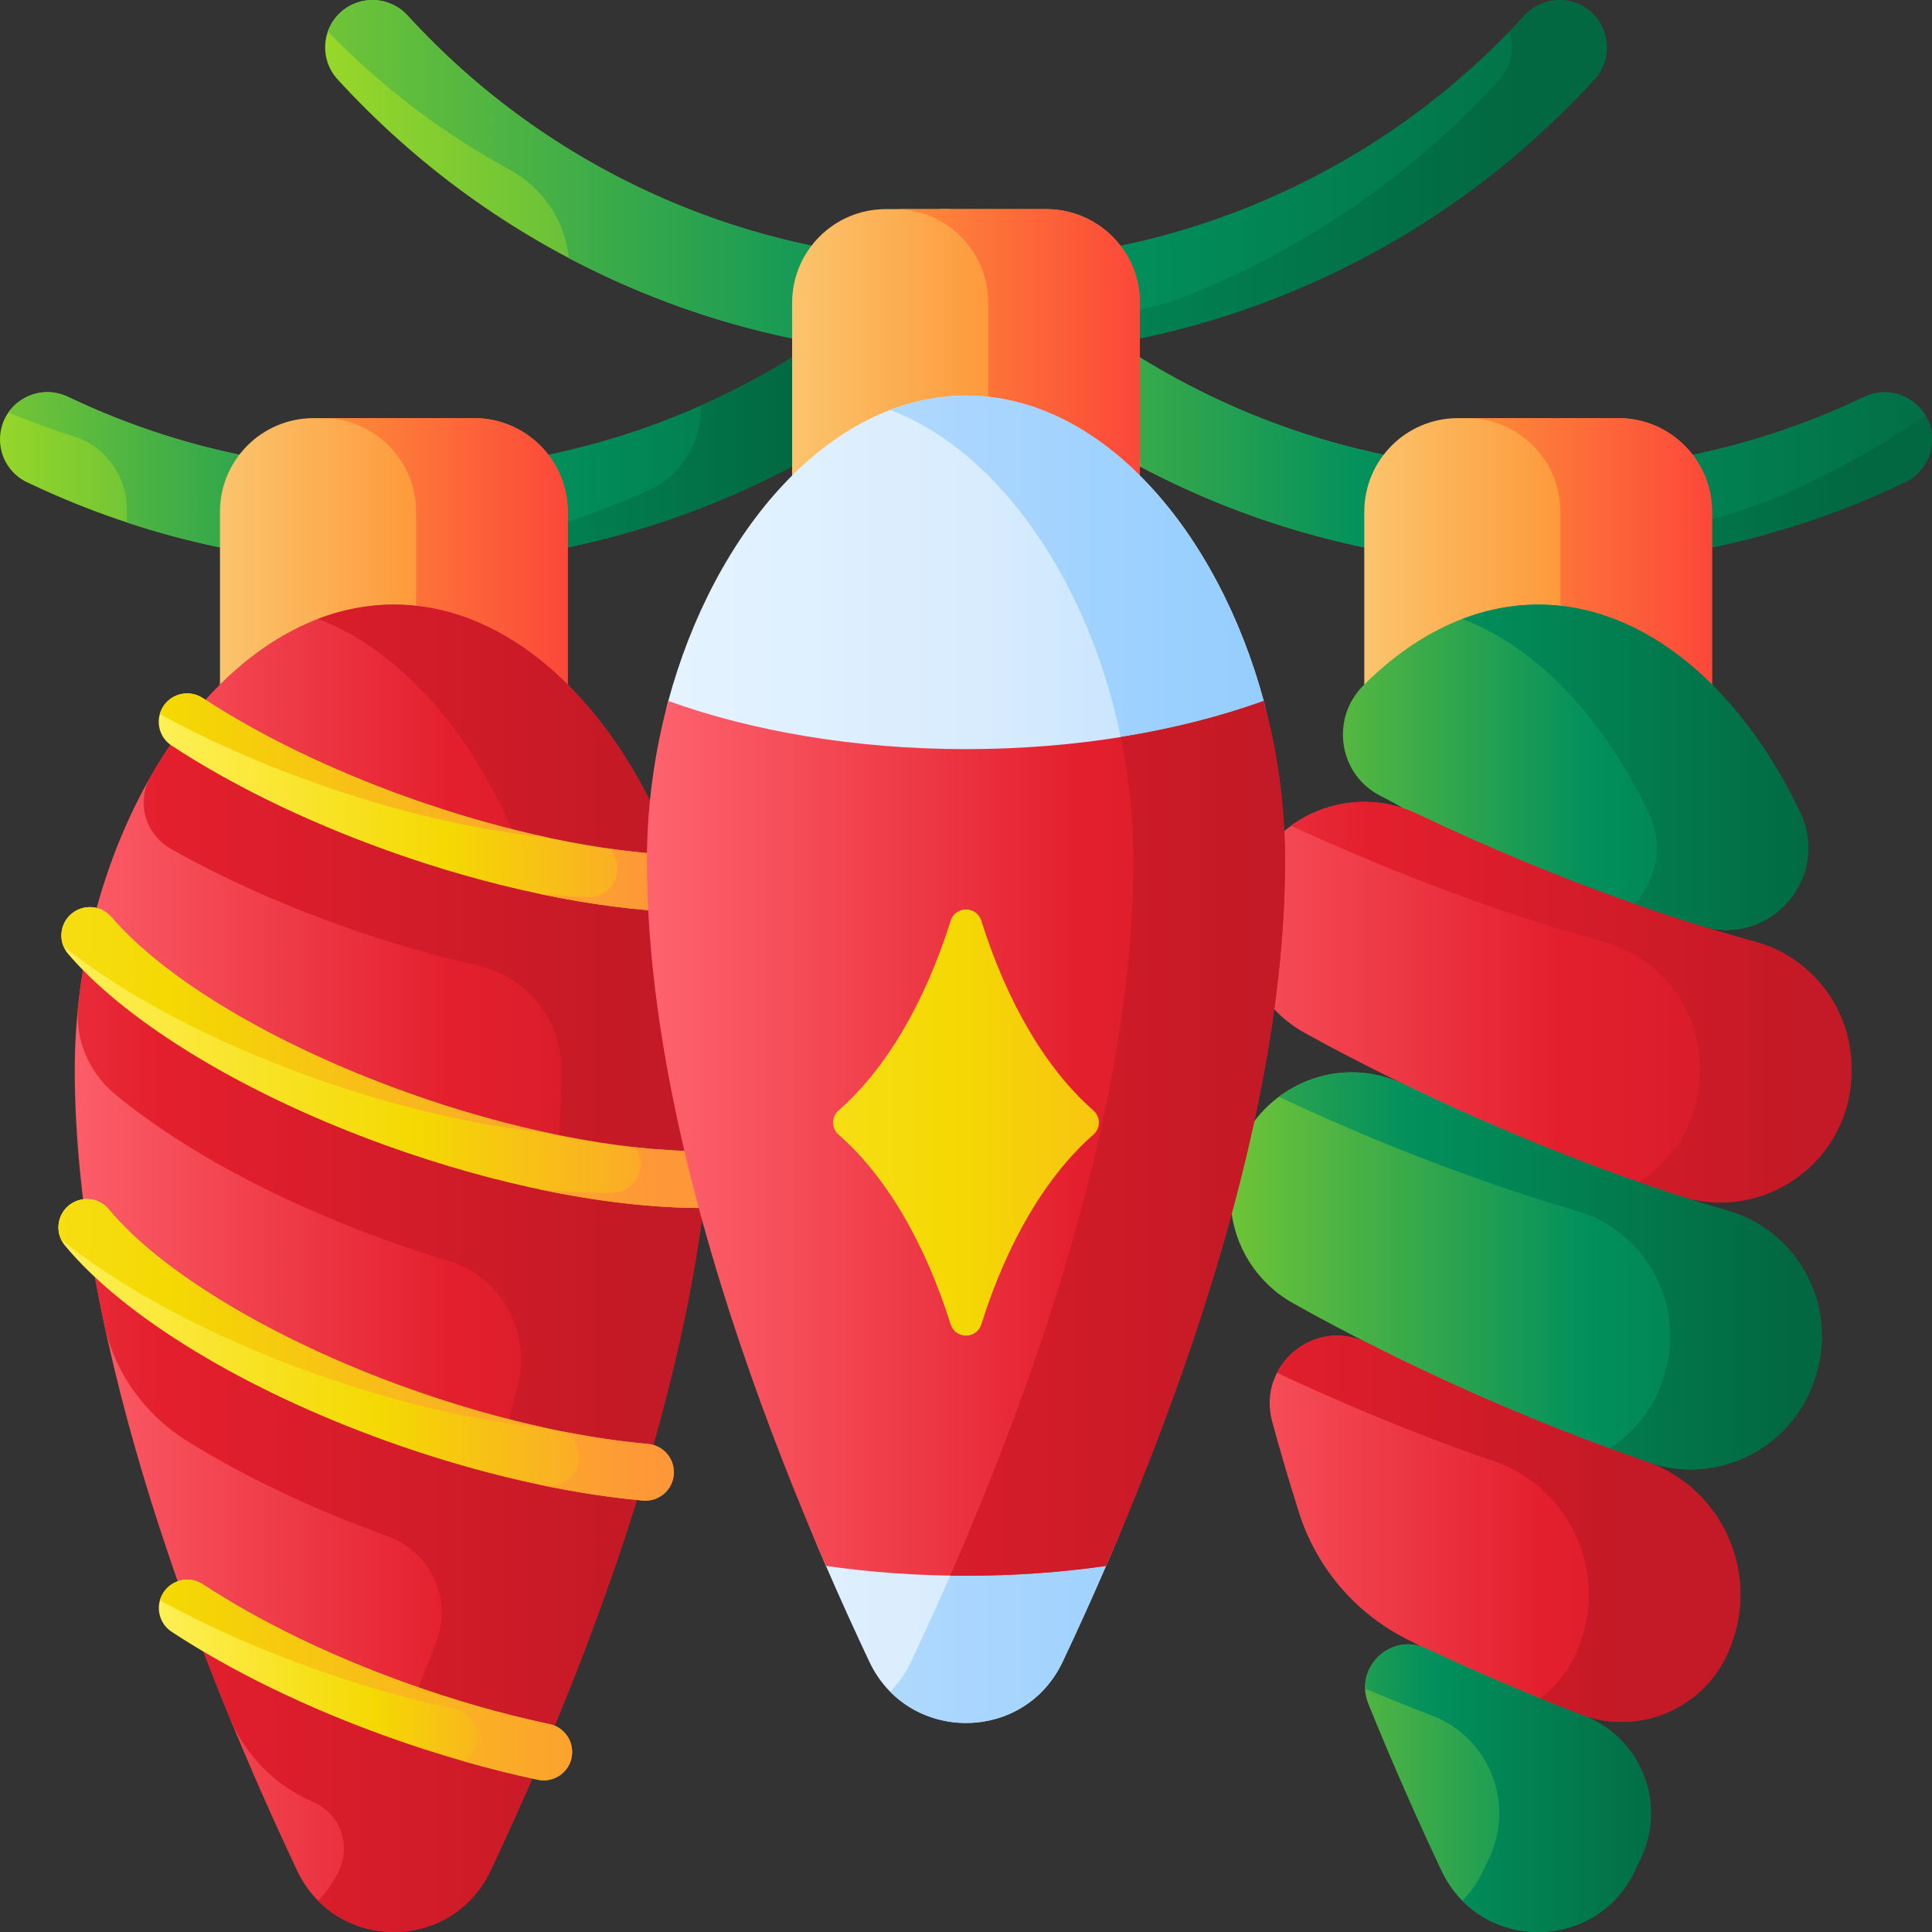 <svg xmlns="http://www.w3.org/2000/svg" version="1.1" xmlns:xlink="http://www.w3.org/1999/xlink" xmlns:svgjs="http://svgjs.com/svgjs" width="512" height="512" x="0" y="0" viewBox="0 0 510 510" style="enable-background:new 0 0 512 512" xml:space="preserve" class=""><rect x="0" y="0" width="510" height="510" fill="#333333" stroke="none"/><g><linearGradient id="lg1"><stop offset="0" stop-color="#97d729"/><stop offset=".565" stop-color="#02905d"/><stop offset=".996" stop-color="#026841"/></linearGradient><linearGradient id="SVGID_1_" gradientUnits="userSpaceOnUse" x1="237.891" x2="529.862" xlink:href="#lg1" y1="102.171" y2="102.171"/><linearGradient id="SVGID_2_" gradientUnits="userSpaceOnUse" x1="191.969" x2="492.107" xlink:href="#lg1" y1="102.171" y2="102.171"/><linearGradient id="lg2"><stop offset="0" stop-color="#fbc56d"/><stop offset=".458" stop-color="#fe9738"/><stop offset=".998" stop-color="#fb2b3a"/></linearGradient><linearGradient id="SVGID_3_" gradientUnits="userSpaceOnUse" x1="359.711" x2="480.242" xlink:href="#lg2" y1="150.492" y2="150.492"/><linearGradient id="SVGID_4_" gradientUnits="userSpaceOnUse" x1="295.605" x2="477.986" xlink:href="#lg2" y1="150.492" y2="150.492"/><linearGradient id="lg3"><stop offset="0" stop-color="#fe646f"/><stop offset=".521" stop-color="#e41f2d"/><stop offset="1" stop-color="#c41926"/></linearGradient><linearGradient id="SVGID_5_" gradientUnits="userSpaceOnUse" x1="298.902" x2="507.277" xlink:href="#lg3" y1="403.552" y2="403.552"/><linearGradient id="SVGID_6_" gradientUnits="userSpaceOnUse" x1="289.989" x2="517.494" xlink:href="#lg1" y1="335.482" y2="335.482"/><linearGradient id="SVGID_7_" gradientUnits="userSpaceOnUse" x1="290.668" x2="522.419" xlink:href="#lg3" y1="264.547" y2="264.547"/><linearGradient id="SVGID_8_" gradientUnits="userSpaceOnUse" x1="303.065" x2="509.493" xlink:href="#lg1" y1="202.548" y2="202.548"/><linearGradient id="SVGID_9_" gradientUnits="userSpaceOnUse" x1="308.192" x2="499.109" xlink:href="#lg1" y1="472.034" y2="472.034"/><linearGradient id="SVGID_10_" gradientUnits="userSpaceOnUse" x1="240" x2="473.815" xlink:href="#lg3" y1="264.548" y2="264.548"/><linearGradient id="SVGID_11_" gradientUnits="userSpaceOnUse" x1="244" x2="484.502" xlink:href="#lg1" y1="202.548" y2="202.548"/><linearGradient id="SVGID_12_" gradientUnits="userSpaceOnUse" x1="287" x2="447.344" xlink:href="#lg1" y1="472.029" y2="472.029"/><linearGradient id="SVGID_13_" gradientUnits="userSpaceOnUse" x1="241" x2="474.091" xlink:href="#lg1" y1="335.484" y2="335.484"/><linearGradient id="SVGID_14_" gradientUnits="userSpaceOnUse" x1="216.5" x2="427.768" xlink:href="#lg3" y1="403.552" y2="403.552"/><linearGradient id="SVGID_15_" gradientUnits="userSpaceOnUse" x1="-1.333" x2="254.314" xlink:href="#lg1" y1="102.168" y2="102.168"/><linearGradient id="SVGID_16_" gradientUnits="userSpaceOnUse" x1="-32.667" x2="212.67" xlink:href="#lg1" y1="124.051" y2="124.051"/><linearGradient id="SVGID_17_" gradientUnits="userSpaceOnUse" x1="-32.667" x2="212.67" xlink:href="#lg1" y1="102.168" y2="102.168"/><linearGradient id="SVGID_18_" gradientUnits="userSpaceOnUse" x1="57.641" x2="178.172" xlink:href="#lg2" y1="150.489" y2="150.489"/><linearGradient id="SVGID_19_" gradientUnits="userSpaceOnUse" x1="-6.466" x2="175.916" xlink:href="#lg2" y1="150.489" y2="150.489"/><linearGradient id="SVGID_20_" gradientUnits="userSpaceOnUse" x1="9.333" x2="219.994" xlink:href="#lg3" y1="334.795" y2="334.795"/><linearGradient id="SVGID_21_" gradientUnits="userSpaceOnUse" x1="-90" x2="166.087" xlink:href="#lg3" y1="334.799" y2="334.799"/><linearGradient id="lg4"><stop offset="0" stop-color="#fef056"/><stop offset=".521" stop-color="#f4d902"/><stop offset="1" stop-color="#fe9738"/></linearGradient><linearGradient id="SVGID_22_" gradientUnits="userSpaceOnUse" x1="41.9" x2="188.02" xlink:href="#lg4" y1="211.927" y2="211.927"/><linearGradient id="SVGID_23_" gradientUnits="userSpaceOnUse" x1="16.2" x2="194.08" xlink:href="#lg4" y1="279.165" y2="279.165"/><linearGradient id="SVGID_24_" gradientUnits="userSpaceOnUse" x1="15.42" x2="177.881" xlink:href="#lg4" y1="356.322" y2="356.322"/><linearGradient id="SVGID_25_" gradientUnits="userSpaceOnUse" x1="41.929" x2="151.032" xlink:href="#lg4" y1="443.478" y2="443.478"/><linearGradient id="SVGID_26_" gradientUnits="userSpaceOnUse" x1="-94.667" x2="172.72" xlink:href="#lg4" y1="202.047" y2="202.047"/><linearGradient id="SVGID_27_" gradientUnits="userSpaceOnUse" x1="-94.667" x2="172.72" xlink:href="#lg4" y1="232.412" y2="232.412"/><linearGradient id="SVGID_28_" gradientUnits="userSpaceOnUse" x1="-94.667" x2="172.72" xlink:href="#lg4" y1="269.247" y2="269.247"/><linearGradient id="SVGID_29_" gradientUnits="userSpaceOnUse" x1="-94.667" x2="172.72" xlink:href="#lg4" y1="310.852" y2="310.852"/><linearGradient id="SVGID_30_" gradientUnits="userSpaceOnUse" x1="-94.667" x2="172.72" xlink:href="#lg4" y1="346.752" y2="346.752"/><linearGradient id="SVGID_31_" gradientUnits="userSpaceOnUse" x1="-94.667" x2="172.72" xlink:href="#lg4" y1="387.017" y2="387.017"/><linearGradient id="SVGID_32_" gradientUnits="userSpaceOnUse" x1="-94.667" x2="172.72" xlink:href="#lg4" y1="443.477" y2="443.477"/><linearGradient id="SVGID_33_" gradientUnits="userSpaceOnUse" x1="87.099" x2="448.78" xlink:href="#lg1" y1="47" y2="47"/><linearGradient id="SVGID_34_" gradientUnits="userSpaceOnUse" x1="30" x2="402" xlink:href="#lg1" y1="47.001" y2="47.001"/><linearGradient id="SVGID_35_" gradientUnits="userSpaceOnUse" x1="208.676" x2="329.207" xlink:href="#lg2" y1="95.319" y2="95.319"/><linearGradient id="SVGID_36_" gradientUnits="userSpaceOnUse" x1="144.569" x2="326.951" xlink:href="#lg2" y1="95.319" y2="95.319"/><linearGradient id="SVGID_37_" gradientUnits="userSpaceOnUse" x1="140.74" x2="367.016" y1="279.626" y2="279.626"><stop offset="0" stop-color="#eaf6ff"/><stop offset=".521" stop-color="#d8ecfe"/><stop offset="1" stop-color="#b3dafe"/></linearGradient><linearGradient id="SVGID_38_" gradientUnits="userSpaceOnUse" x1="19.913" x2="373.825" y1="279.621" y2="279.621"><stop offset="0" stop-color="#d8ecfe"/><stop offset=".567" stop-color="#b3dafe"/><stop offset=".996" stop-color="#8ac9fe"/></linearGradient><linearGradient id="SVGID_39_" gradientUnits="userSpaceOnUse" x1="169.989" x2="391.181" xlink:href="#lg3" y1="300.495" y2="300.495"/><linearGradient id="SVGID_40_" gradientUnits="userSpaceOnUse" x1="110.63" x2="380.417" xlink:href="#lg4" y1="296.323" y2="296.323"/><linearGradient id="SVGID_41_" gradientUnits="userSpaceOnUse" x1="58" x2="331.046" xlink:href="#lg3" y1="300.495" y2="300.495"/><g><g><path d="m510 116.011c0 4.823-2.773 9.216-7.126 11.293-1.548.739-3.107 1.461-4.674 2.167-29.05 13.07-60.06 19.7-92.16 19.7-32.11 0-63.12-6.63-92.17-19.7-28.06-12.621-52.87-30.571-73.73-53.361-4.66-5.09-4.31-12.99.78-17.66 5.09-4.66 13-4.31 17.66.78 18.55 20.26 40.61 36.22 65.55 47.44 25.8 11.61 53.36 17.5 81.91 17.5 28.54 0 56.1-5.89 81.9-17.5 1.387-.623 2.765-1.262 4.134-1.915 8.316-3.967 17.926 2.041 17.926 11.256z" fill="url(#SVGID_1_)" data-original="url(#SVGID_1_)"/><path d="m406.04 149.17c32.1 0 63.11-6.63 92.16-19.7 1.567-.705 3.125-1.427 4.673-2.166 4.353-2.076 7.127-6.47 7.127-11.294 0-2.344-.624-4.478-1.688-6.296-11.042 7.596-22.761 14.198-35.122 19.755-.041.018-.082.037-.122.055-6.649 2.978-13.531 5.399-20.544 7.375-4.736 1.334-10.051 2.873-11.733 3.52v-19.259c-11.381 1.991-22.98 3.009-34.75 3.009-28.55 0-56.11-5.89-81.91-17.5-24.94-11.22-47-27.18-65.55-47.44-4.66-5.09-12.57-5.44-17.66-.78-1.561 1.433-2.672 3.17-3.333 5.036 14.158 14.597 30.216 26.805 47.934 36.443 8.52 4.63 14.38 12.99 15.59 22.62l.061.708c4.158 2.19 8.385 4.272 12.699 6.212 29.048 13.072 60.058 19.702 92.168 19.702z" fill="url(#SVGID_2_)" data-original="url(#SVGID_2_)"/><path d="m451.931 190.605h-91.791v-55.515c0-13.648 11.064-24.713 24.713-24.713h42.366c13.648 0 24.713 11.064 24.713 24.713v55.515z" fill="url(#SVGID_3_)" data-original="url(#SVGID_3_)"/><path d="m427.219 110.378h-40.02c13.648 0 24.713 11.064 24.713 24.713v55.515h40.02v-55.516c-.001-13.648-11.065-24.712-24.713-24.712z" fill="url(#SVGID_4_)" data-original="url(#SVGID_4_)"/><g><path d="m335.81 375.202c2.203 8.146 4.595 16.219 7.123 24.161 4.726 14.847 15.365 27.066 29.407 33.818 5.331 2.563 10.786 7.088 16.352 9.561 9.596 4.265 19.085 6.186 28.374 9.749 15.874 6.09 33.639-1.833 39.683-17.725.085-.224.17-.447.255-.671 7.43-19.594-2.79-41.509-22.599-48.348-14.682-5.068-30.056-13.114-45.713-20.073-9.564-4.25-18.804-6.651-27.647-11.141-13.791-7.001-29.272 5.739-25.235 20.669z" fill="url(#SVGID_5_)" data-original="url(#SVGID_5_)"/><path d="m388.691 292.608c-6.071-2.698-12.012-3.457-17.803-6.261-22.321-10.806-47.926 6.56-46.019 31.286.023.292.045.583.068.872.847 10.698 6.994 20.232 16.352 25.485 14.512 8.146 30.449 16.151 47.402 23.686 15.944 7.086 31.595 13.226 46.52 18.351 19.221 6.6 39.862-4.958 44.603-24.72.056-.233.112-.467.167-.7 4.238-17.782-6.207-35.825-23.752-40.956-3.426-1.002-6.907-2.065-10.437-3.189-18.033-5.745-37.341-15.072-57.101-23.854z" fill="url(#SVGID_6_)" data-original="url(#SVGID_6_)"/><path d="m488.72 283.018c.002-.297.003-.593.005-.888.075-15.669-10.358-29.421-25.472-33.557-22.763-6.231-48.262-15.343-74.562-27.031-4.911-2.183-9.737-4.405-14.467-6.659-17.782-8.473-39.132.509-45.019 19.306-.065.209-.13.418-.195.627-4.516 14.632 1.986 30.436 15.391 37.839 13.667 7.548 28.539 14.954 44.29 21.954 18.896 8.398 37.379 15.466 54.731 21.091 22.281 7.222 45.155-9.26 45.298-32.682z" fill="url(#SVGID_7_)" data-original="url(#SVGID_7_)"/><path d="m449.251 244.48c18.058 5.599 34.03-12.887 25.939-29.975-15.217-32.135-40.515-54.91-69.154-54.91-17.056 0-32.926 8.078-46.189 21.4-8.766 8.805-6.439 23.604 4.677 29.154 7.779 3.884 15.851 9.694 24.168 13.391 21.027 9.346 41.544 15.045 60.559 20.94z" fill="url(#SVGID_8_)" data-original="url(#SVGID_8_)"/><path d="m376.549 435.185c-9.346-4.404-19.22 4.983-15.348 14.562 6.562 16.231 13.211 31.14 19.31 44.063 10.188 21.587 40.862 21.587 51.049 0 .551-1.167 1.106-2.351 1.665-3.55 6.776-14.529-.276-31.705-15.254-37.421-9.577-3.655-19.372-7.692-29.28-12.096-4.109-1.827-8.159-3.681-12.142-5.558z" fill="url(#SVGID_9_)" data-original="url(#SVGID_9_)"/></g><g><path d="m463.253 248.572c-22.763-6.231-48.262-15.343-74.562-27.031-4.911-2.183-9.737-4.405-14.467-6.659-11.331-5.399-24.104-3.702-33.408 3.097 2.594 1.197 5.21 2.386 7.855 3.562 26.3 11.688 51.799 20.8 74.562 27.031 15.113 4.137 25.547 17.889 25.472 33.558-.001.295-.003.592-.005.888-.076 12.501-6.63 23.022-16.111 29.02 3.651 1.275 7.272 2.506 10.834 3.661 22.281 7.223 45.154-9.26 45.297-32.681.002-.297.003-.593.005-.888.075-15.669-10.359-29.421-25.472-33.558z" fill="url(#SVGID_10_)" data-original="url(#SVGID_10_)"/><path d="m475.189 214.506c-15.217-32.135-40.514-54.91-69.154-54.91-6.892 0-13.586 1.339-19.998 3.791 20.22 7.74 37.582 26.727 49.132 51.119 4.178 8.823 1.931 18.01-3.696 24.07 6.042 2.126 11.986 4.109 17.777 5.904 18.059 5.6 34.031-12.887 25.939-29.974z" fill="url(#SVGID_11_)" data-original="url(#SVGID_11_)"/><path d="m417.972 452.839c-9.577-3.655-19.372-7.692-29.28-12.096-4.11-1.826-8.159-3.681-12.143-5.558-8.038-3.787-16.457 2.627-16.197 10.589 5.928 2.487 11.807 4.854 17.599 7.065 14.978 5.716 22.03 22.892 15.254 37.421-.56 1.199-1.115 2.383-1.666 3.55-1.456 3.085-3.341 5.714-5.515 7.918 13.033 13.213 36.803 10.584 45.535-7.918.551-1.167 1.106-2.351 1.666-3.55 6.776-14.529-.276-31.705-15.253-37.421z" fill="url(#SVGID_12_)" data-original="url(#SVGID_12_)"/><path d="m456.23 319.65c-20.931-6.121-43.912-14.542-67.539-25.042-6.071-2.698-12.012-5.457-17.803-8.261-11.67-5.65-24.23-3.589-33.294 3.188 3.646 1.709 7.327 3.406 11.077 5.072 23.627 10.5 46.607 18.921 67.539 25.042 17.545 5.131 27.99 23.174 23.752 40.956-.056.233-.112.467-.167.7-2.176 9.067-7.704 16.4-14.901 21.051 3.472 1.273 6.916 2.5 10.318 3.668 19.221 6.6 39.862-4.958 44.604-24.719.056-.233.112-.467.167-.7 4.237-17.78-6.208-35.824-23.753-40.955z" fill="url(#SVGID_13_)" data-original="url(#SVGID_13_)"/><path d="m434.404 385.748c-14.682-5.068-30.056-11.114-45.713-18.073-9.564-4.25-18.804-8.651-27.647-13.141-9.478-4.813-19.754-.3-23.944 7.84 3.805 1.787 7.653 3.559 11.571 5.301 15.657 6.958 31.031 13.004 45.713 18.073 19.808 6.838 30.029 28.754 22.599 48.348-.085.224-.17.448-.255.671-2.13 5.601-5.72 10.206-10.167 13.563 3.523 1.431 7.031 2.83 10.504 4.162 15.875 6.09 33.639-1.833 39.683-17.725.085-.224.17-.447.255-.671 7.43-19.594-2.791-41.51-22.599-48.348z" fill="url(#SVGID_14_)" data-original="url(#SVGID_14_)"/></g></g><g><path d="m0 116.008c0 4.823 2.773 9.216 7.126 11.293 1.548.739 3.107 1.461 4.674 2.167 29.05 13.07 60.06 19.7 92.16 19.7 32.11 0 63.12-6.63 92.17-19.7 28.06-12.62 52.87-30.57 73.73-53.36 4.66-5.09 4.31-12.99-.78-17.66-5.09-4.66-13-4.31-17.66.78-18.55 20.26-40.61 36.22-65.55 47.44-25.8 11.61-53.36 17.5-81.91 17.5-28.54 0-56.1-5.89-81.9-17.5-1.387-.623-2.765-1.262-4.134-1.915-8.316-3.968-17.926 2.041-17.926 11.255z" fill="url(#SVGID_15_)" data-original="url(#SVGID_15_)"/><g><path d="m58.51 118.997c-8.49-1.98-16.83-4.51-25.02-7.61-3.85-1.45-7.66-3.02-11.43-4.72-1.39-.62-2.76-1.26-4.13-1.91-5.88-2.8-12.4-.63-15.72 4.14 5.656 2.361 11.391 4.451 17.201 6.265 8.417 2.629 14.079 10.519 14.079 19.336v3.408c8.21 2.72 16.56 4.95 25.02 6.68v-4.839c0-8.789 7.239-15.815 16.026-15.628 1.469.031 2.94.047 4.414.047 4.19 0 8.36-.13 12.51-.38-11.17-.679-22.17-2.279-32.95-4.789z" fill="url(#SVGID_16_)" data-original="url(#SVGID_16_)"/><path d="m269.08 58.447c-5.09-4.66-13-4.31-17.66.78-1.32 1.44-2.66 2.86-4.01 4.26-11.29 11.64-23.79 21.76-37.38 30.26-7.71 4.83-15.77 9.15-24.16 12.92-.28.13-.57.25-.85.38v.877c0 9.231-5.343 17.683-13.758 21.479-.047.021-.095.043-.142.064-25.26 11.36-52 17.86-79.66 19.36 4.15.23 8.31.34 12.5.34 28.05 0 55.27-5.06 81.06-15.05 3.74-1.45 7.44-3 11.11-4.65 4.73-2.13 9.36-4.4 13.9-6.83 22.41-11.98 42.48-27.58 59.83-46.53 4.66-5.09 4.31-12.99-.78-17.66z" fill="url(#SVGID_17_)" data-original="url(#SVGID_17_)"/></g><path d="m149.86 190.602h-91.791v-55.515c0-13.648 11.064-24.713 24.713-24.713h42.366c13.648 0 24.713 11.064 24.713 24.713v55.515z" fill="url(#SVGID_18_)" data-original="url(#SVGID_18_)"/><path d="m125.148 110.375h-40.02c13.648 0 24.713 11.064 24.713 24.713v55.515h40.02v-55.515c-.001-13.649-11.065-24.713-24.713-24.713z" fill="url(#SVGID_19_)" data-original="url(#SVGID_19_)"/><path d="m103.965 159.593c-46.519 0-84.23 60.087-84.23 122.773 0 73.597 33.916 158.913 58.705 211.44 10.188 21.587 40.862 21.587 51.049 0 24.789-52.527 58.705-137.843 58.705-211.44.001-62.686-37.71-122.773-84.229-122.773z" fill="url(#SVGID_20_)" data-original="url(#SVGID_20_)"/><path d="m188.19 282.367c0 9.98-.62 20.18-1.77 30.48-.55 4.98-1.22 9.98-2 15-.05.34-.1.68-.16 1.03-.79 4.98-1.68 9.97-2.67 14.96-3.08 15.53-7.08 31.06-11.63 46.2-1.48 4.91-3.01 9.79-4.6 14.61-.09.3-.19.59-.29.89-1.61 4.89-3.27 9.72-4.97 14.48-5.48 15.42-11.32 30.12-17.08 43.64-2.05 4.83-4.1 9.5-6.11 14.01-.08.18-.16.36-.24.54-2.17 4.83-4.3 9.46-6.37 13.87-.27.58-.54 1.16-.81 1.73-8.73 18.5-32.49 21.15-45.53 7.94 2.18-2.21 4.05-4.85 5.51-7.94.019-.041.039-.082.058-.123 3.216-6.817.141-14.947-6.77-17.957-.096-.042-.192-.084-.288-.126-9.954-4.348-17.833-12.387-21.949-22.439-.755-1.843-1.509-3.705-2.261-5.585-.25-.6-.48-1.2-.72-1.8-2.56-6.42-5.09-13.03-7.57-19.79 1.23.09 2.46.49 3.57 1.21 14.96 9.81 33.49 18.82 53.6 26.04.06.02.13.05.19.07 2.651-6.471 5.297-13.166 7.895-20.041 4.249-11.246-1.618-23.722-12.937-27.775-.069-.025-.139-.05-.208-.075-19.669-7.073-37.73-15.715-52.712-25.04-11.19-6.965-19.162-18.111-21.892-31.005-.093-.438-.185-.876-.276-1.314-.41-1.96-.81-3.91-1.19-5.87-1.08-5.57-2.04-11.14-2.87-16.69 2.08.06 4.13.98 5.56 2.71 13.7 16.56 43.76 34.59 78.45 47.06 8.33 2.99 16.66 5.59 24.85 7.75 1.666-5.816 3.244-11.678 4.714-17.568 3.507-14.052-4.545-28.484-18.414-32.655-5.381-1.618-10.799-3.406-16.22-5.357-28.942-10.398-54.559-24.307-71.878-38.75-6.879-5.737-10.501-14.537-9.547-23.444.005-.045.01-.091.015-.136.05-.4.09-.79.14-1.19.6-5.23 1.46-10.39 2.56-15.46 2.22-.11 4.46.77 6.02 2.59 14.22 16.57 43.29 33.86 77.76 46.24 13.32 4.79 26.81 8.58 39.7 11.22.86-8.82 1.32-17.56 1.32-26.14 0-.08 0-.16 0-.24-.02-13.167-9.37-24.425-22.217-27.316-11.969-2.693-24.304-6.288-36.543-10.694-16-5.743-31.069-12.57-44.315-20.044-6.72-3.791-9.202-12.312-5.372-19.01.022-.039.045-.078.067-.117.23-.41.46-.82.7-1.22 2.34-3.99 4.85-7.78 7.5-11.34 13.53 8.06 29.43 15.46 46.49 21.59 14.69 5.28 29.47 9.33 43.46 11.97-11.2-29.82-30.7-53.67-53.99-62.58 6.41-2.45 13.12-3.77 20.01-3.77 46.52.001 84.23 60.081 84.23 122.771z" fill="url(#SVGID_21_)" data-original="url(#SVGID_21_)"/><g><path d="m180.524 240.818c-.082 0-.163-.001-.245-.004-23.128-.742-50.902-6.556-78.206-16.369-21.263-7.641-40.901-17.198-56.791-27.64-3.462-2.274-4.425-6.924-2.149-10.386s6.923-4.427 10.386-2.149c14.917 9.801 33.461 18.812 53.628 26.06 25.868 9.297 52.011 14.799 73.613 15.492 4.141.133 7.389 3.597 7.256 7.736-.13 4.058-3.461 7.26-7.492 7.26z" fill="url(#SVGID_22_)" data-original="url(#SVGID_22_)"/><path d="m185.21 318.874c-24.101 0-53.55-5.82-83.135-16.448-36.807-13.223-68.233-32.133-84.066-50.585-2.697-3.144-2.336-7.878.808-10.575 3.143-2.699 7.879-2.336 10.575.808 14.218 16.568 43.284 33.853 77.755 46.235 27.608 9.918 55.984 15.565 78.11 15.565.419 0 .835-.002 1.25-.007h.075c4.107 0 7.457 3.31 7.498 7.427.04 4.142-3.284 7.532-7.427 7.573-.478.004-.96.007-1.443.007z" fill="url(#SVGID_23_)" data-original="url(#SVGID_23_)"/><path d="m170.389 396.138c-.227 0-.455-.011-.686-.031-20.916-1.896-44.302-7.324-67.628-15.701-37.631-13.524-69.382-32.82-84.934-51.617-2.641-3.191-2.194-7.919.997-10.56s7.919-2.194 10.56.997c13.705 16.564 43.765 34.598 78.448 47.063 22.144 7.951 44.244 13.097 63.91 14.878 4.125.374 7.166 4.021 6.793 8.146-.353 3.895-3.624 6.825-7.46 6.825z" fill="url(#SVGID_24_)" data-original="url(#SVGID_24_)"/><path d="m143.538 469.969c-.516 0-1.039-.054-1.563-.165-13.105-2.778-26.53-6.624-39.9-11.428-21.206-7.615-40.833-17.165-56.76-27.618-3.463-2.273-4.428-6.923-2.155-10.386 2.274-3.464 6.924-4.426 10.386-2.155 14.954 9.815 33.488 18.82 53.6 26.042 12.734 4.576 25.499 8.233 37.941 10.871 4.052.859 6.641 4.841 5.781 8.893-.749 3.527-3.863 5.946-7.33 5.946z" fill="url(#SVGID_25_)" data-original="url(#SVGID_25_)"/></g><g><path d="m144.43 221.057c-12.13-2.6-24.74-6.22-37.28-10.73-20.17-7.25-38.71-16.26-53.63-26.06-3.46-2.27-8.11-1.31-10.39 2.15-.43.65-.74 1.35-.95 2.06 12.01 6.61 25.57 12.68 39.96 17.85 21.49 7.73 43.18 12.83 62.29 14.73z" fill="url(#SVGID_26_)" data-original="url(#SVGID_26_)"/><path d="m155.51 236.817h-.24c-4.23-.14-8.61-.45-13.12-.91 13.46 2.85 26.39 4.53 38.13 4.91h.24c4.03 0 7.37-3.2 7.5-7.26.13-4.14-3.12-7.6-7.26-7.74-6.3-.2-13-.81-19.96-1.81 1.42 1.41 2.27 3.39 2.2 5.55-.13 4.06-3.46 7.26-7.49 7.26z" fill="url(#SVGID_27_)" data-original="url(#SVGID_27_)"/><path d="m29.39 242.077c-2.69-3.15-7.43-3.51-10.57-.81-2.53 2.17-3.26 5.65-2.04 8.56 15.82 12.69 39.01 25.02 65.36 34.48 21.41 7.69 43.28 12.82 62.34 14.73-12.17-2.62-24.83-6.24-37.33-10.73-34.47-12.38-63.54-29.67-77.76-46.23z" fill="url(#SVGID_28_)" data-original="url(#SVGID_28_)"/><path d="m186.58 303.867h-.07c-.42.01-.83.01-1.25.01-5.55 0-11.5-.36-17.73-1.05.95 1.24 1.52 2.79 1.54 4.47.04 4.14-3.29 7.53-7.43 7.57-.48 0-.96.01-1.44.01-5.77 0-11.84-.33-18.15-.99 15.41 3.27 30.07 4.99 43.16 4.99.48 0 .96-.01 1.44-.01 4.15-.04 7.47-3.43 7.43-7.57-.04-4.12-3.39-7.43-7.5-7.43z" fill="url(#SVGID_29_)" data-original="url(#SVGID_29_)"/><path d="m28.7 319.227c-2.64-3.19-7.37-3.64-10.56-1-2.71 2.25-3.44 6.01-1.97 9.04 15.86 12.83 39.58 25.54 65.97 35.02 21.49 7.72 42.95 12.8 62.18 14.71-12.09-2.6-24.62-6.2-37.17-10.71-34.69-12.46-64.75-30.5-78.45-47.06z" fill="url(#SVGID_30_)" data-original="url(#SVGID_30_)"/><path d="m171.06 381.167c-7.18-.65-14.68-1.75-22.39-3.27 2.71 1.33 4.46 4.23 4.17 7.42-.35 3.89-3.63 6.82-7.46 6.82-.23 0-.46-.01-.69-.03-.89-.08-1.79-.17-2.69-.27 9.55 2.03 18.84 3.47 27.7 4.27.23.02.46.03.69.03 3.83 0 7.11-2.93 7.46-6.82.37-4.13-2.67-7.78-6.79-8.15z" fill="url(#SVGID_31_)" data-original="url(#SVGID_31_)"/><path d="m145.09 455.127c-12.45-2.63-25.21-6.29-37.95-10.87-20.11-7.22-38.64-16.22-53.6-26.04-3.46-2.27-8.11-1.31-10.38 2.16-.43.65-.74 1.35-.94 2.06 12.02 6.61 25.56 12.67 39.91 17.82 12.74 4.58 25.5 8.24 37.94 10.87 4.06.86 6.65 4.84 5.79 8.9-.45 2.13-1.77 3.86-3.52 4.88 6.6 1.89 13.15 3.53 19.63 4.9.53.11 1.05.16 1.57.16 3.46 0 6.58-2.42 7.33-5.94.86-4.06-1.73-8.04-5.78-8.9z" fill="url(#SVGID_32_)" data-original="url(#SVGID_32_)"/></g></g><g><path d="m255 94c-32.102 0-63.111-6.627-92.166-19.699-28.059-12.624-52.865-30.576-73.729-53.359-4.662-5.091-4.314-12.998.777-17.661 5.092-4.662 12.998-4.314 17.661.777 18.555 20.261 40.608 36.224 65.549 47.444 25.807 11.611 53.366 17.498 81.908 17.498s56.101-5.887 81.909-17.498c24.939-11.22 46.993-27.183 65.548-47.444 4.664-5.092 12.571-5.437 17.661-.777 5.091 4.663 5.438 12.569.776 17.661-20.864 22.783-45.67 40.736-73.729 53.359-29.054 13.071-60.062 19.699-92.165 19.699z" fill="url(#SVGID_33_)" data-original="url(#SVGID_33_)"/><path d="m420.89 20.94c-20.86 22.78-45.67 40.74-73.72 53.36-12.13 5.46-24.61 9.79-37.36 12.99-17.78 4.46-36.11 6.71-54.81 6.71-4.19 0-8.35-.11-12.5-.34-27.65-1.5-54.4-7.99-79.67-19.36-4.3-1.93-8.53-3.99-12.67-6.18l-.09-.74c-1.21-9.63-7.07-17.99-15.59-22.62-17.72-9.64-33.78-21.85-47.94-36.45.66-1.87 1.78-3.6 3.34-5.03 5.09-4.66 13-4.31 17.66.78 14.24 15.54 30.53 28.56 48.61 38.83 5.48 3.13 11.13 6 16.94 8.61 22.02 9.9 45.31 15.65 69.4 17.12 4.15.25 8.32.38 12.51.38 11.77 0 23.37-1 34.75-2.99v19.24c3.25-1.25 20.06-5.83 20.06-5.83 4.15-1.58 8.26-3.29 12.34-5.12 28.06-12.62 52.87-30.58 73.73-53.36 3.24-3.53 4.06-8.41 2.57-12.63 1.28-1.31 2.54-2.65 3.79-4.01 4.62-5.03 12.54-5.71 17.68-1.2 5.28 4.64 5.7 12.68.97 17.84z" fill="url(#SVGID_34_)" data-original="url(#SVGID_34_)"/><g><path d="m300.896 135.433h-91.791v-55.515c0-13.648 11.064-24.713 24.713-24.713h42.366c13.648 0 24.713 11.064 24.713 24.713v55.515z" fill="url(#SVGID_35_)" data-original="url(#SVGID_35_)"/><path d="m276.183 55.206h-40.02c13.648 0 24.713 11.064 24.713 24.713v55.515h40.02v-55.516c0-13.648-11.064-24.712-24.713-24.712z" fill="url(#SVGID_36_)" data-original="url(#SVGID_36_)"/><g><path d="m255 104.424c-35.895 0-66.547 35.777-78.674 80.918-3.589 13.36 3.703 28.358 3.703 42.674 0 62.6 15.279 132.861 37.867 185.029 3.968 9.164 7.876 17.745 11.58 25.593 10.188 21.587 40.862 21.587 51.049 0 3.801-8.054 7.816-16.878 11.891-26.313 22.501-52.101 25.038-125.1 25.038-187.413 0-14.302 19.814-26.184 16.232-39.532-12.122-45.159-42.78-80.956-78.686-80.956z" fill="url(#SVGID_37_)" data-original="url(#SVGID_37_)"/><path d="m255 104.424c-6.896 0-13.595 1.33-20.01 3.783 36.858 14.097 64.22 65.596 64.22 118.99 0 73.597-33.917 158.913-58.706 211.44-1.456 3.085-3.341 5.714-5.515 7.918 13.033 13.213 36.803 10.584 45.535-7.918 3.677-7.792 7.555-16.305 11.493-25.394 22.612-52.186 43.212-123.366 43.212-186.046 0-14.371 2.018-28.606-1.598-42.011-12.155-45.068-42.777-80.762-78.631-80.762z" fill="url(#SVGID_38_)" data-original="url(#SVGID_38_)"/><path d="m339.225 227.193c0 20.056-2.515 40.976-6.681 61.857-8.866 44.469-25.188 88.798-40.569 124.312-11.762 1.689-24.159 2.591-36.975 2.591s-25.213-.902-36.975-2.591c-15.382-35.514-31.704-79.843-40.569-124.312-4.166-20.882-6.681-41.801-6.681-61.857 0-14.429 1.994-28.719 5.64-42.157 22.215 8.002 49.321 12.714 78.586 12.714s56.37-4.712 78.586-12.714c3.644 13.439 5.638 27.728 5.638 42.157z" fill="url(#SVGID_39_)" data-original="url(#SVGID_39_)"/></g><path d="m288.629 293.13c-12.439-10.874-22.764-28.408-29.574-50.055-1.254-3.986-6.857-3.986-8.111 0-6.81 21.647-17.135 39.181-29.574 50.055-1.938 1.695-1.939 4.69 0 6.385 12.438 10.874 22.764 28.408 29.574 50.055 1.254 3.986 6.857 3.986 8.111 0 6.81-21.647 17.135-39.181 29.574-50.055 1.939-1.694 1.939-4.69 0-6.385z" fill="url(#SVGID_40_)" data-original="url(#SVGID_40_)"/><path d="m255 415.954c12.816 0 25.213-.902 36.975-2.591 15.382-35.514 31.704-79.843 40.569-124.312 4.166-20.882 6.681-41.801 6.681-61.857 0-14.429-1.994-28.719-5.64-42.157-11.416 4.112-24.13 7.347-37.759 9.529 2.192 10.587 3.383 21.566 3.383 32.632 0 63.764-25.457 136.309-48.381 188.72 1.387.021 2.776.036 4.172.036z" fill="url(#SVGID_41_)" data-original="url(#SVGID_41_)"/></g></g></g></g></svg>